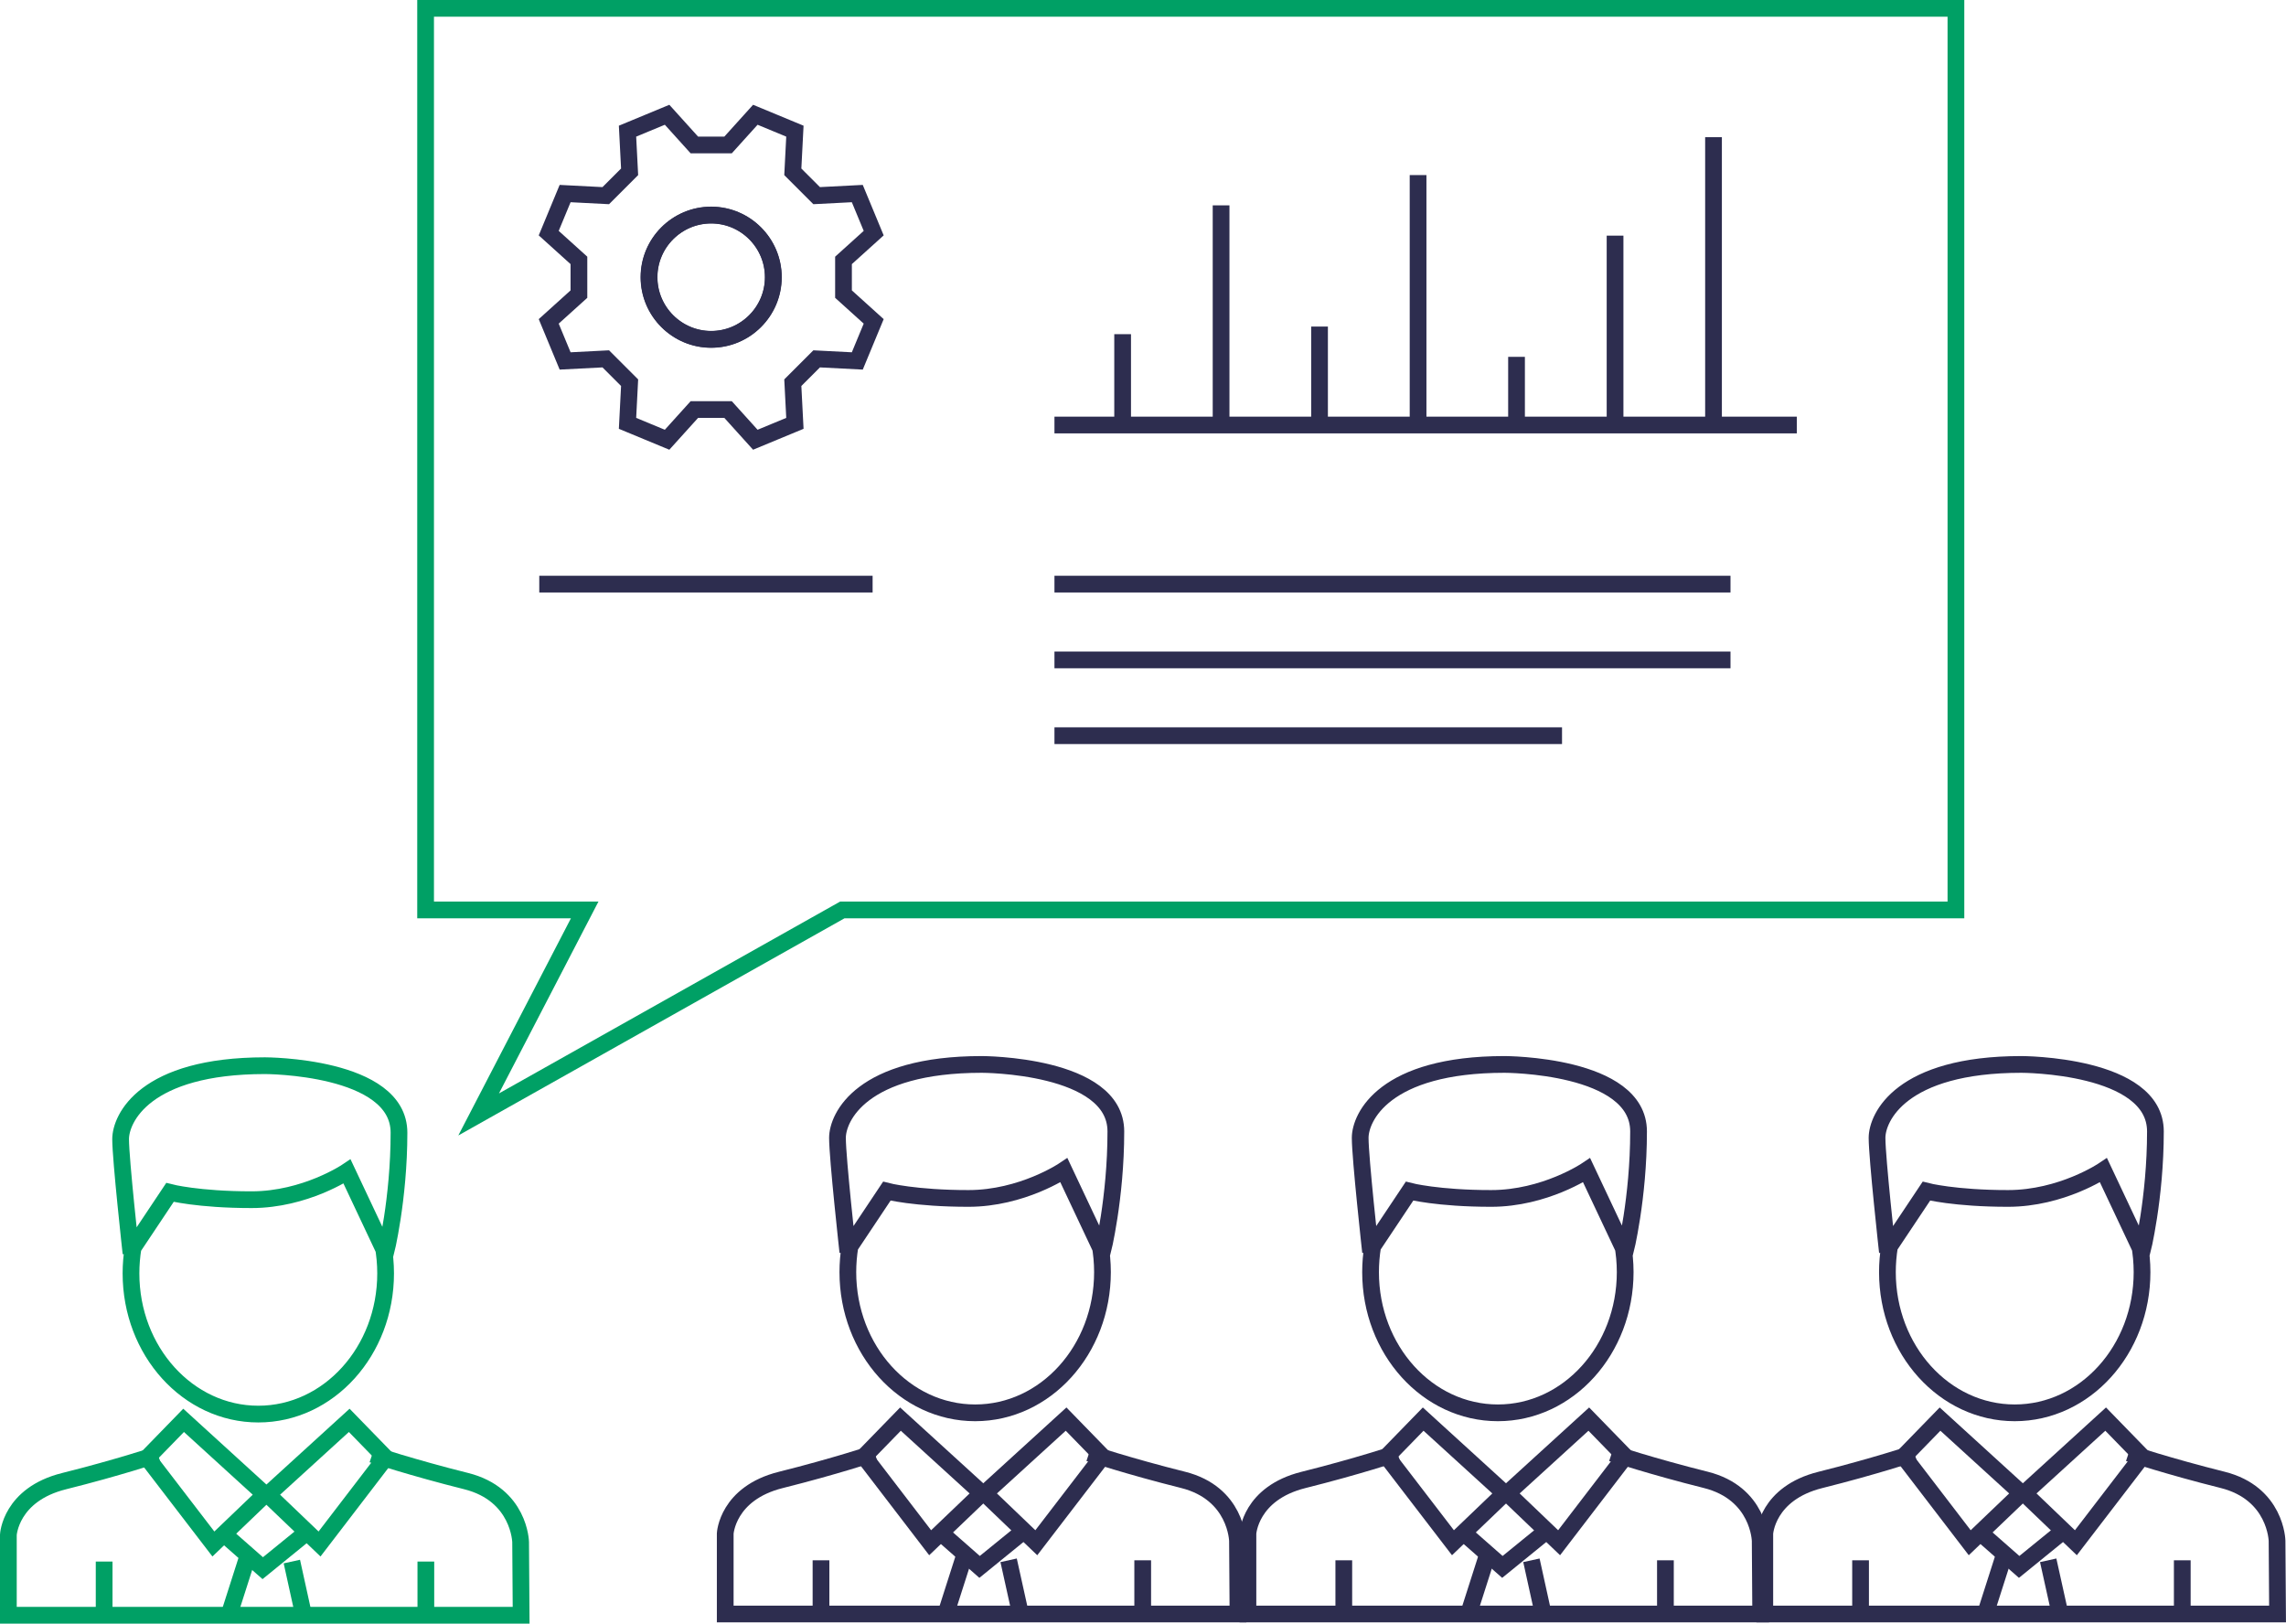<?xml version="1.0" encoding="UTF-8"?>
<svg xmlns="http://www.w3.org/2000/svg" viewBox="0 0 273.29 194.11">
  <defs>
    <style>
      .cls-1 {
        stroke: #2d2d4f;
      }

      .cls-1, .cls-2 {
        fill: none;
        stroke-miterlimit: 10;
        stroke-width: 2px;
      }

      .cls-2 {
        stroke: #00a065;
      }
    </style>
  </defs>
  <g id="_лой_1" data-name="Слой 1"/>
  <g id="_лой_2" data-name="Слой 2">
    <g id="_лой_1-2" data-name="Слой 1">
      <g>
        <g>
          <path class="cls-1" d="M87.04,17.33l3.26-3.61q2.36,.98,4.73,1.96l-.25,4.86,2.85,2.85,4.86-.25q.98,2.36,1.96,4.73l-3.61,3.26v4.03l3.61,3.26q-.98,2.36-1.96,4.73l-4.86-.25-2.85,2.85,.25,4.86q-2.36,.98-4.73,1.96l-3.26-3.61h-4.03l-3.26,3.61q-2.36-.98-4.73-1.96l.25-4.86-2.85-2.85-4.86,.25q-.98-2.36-1.96-4.73l3.61-3.26v-4.03l-3.61-3.26q.98-2.36,1.96-4.73l4.86,.25,2.85-2.85-.25-4.86q2.36-.98,4.73-1.96l3.26,3.61h4.03Z"/>
          <path class="cls-1" d="M85.02,40.58c-4.1,0-7.44-3.34-7.44-7.44s3.34-7.44,7.44-7.44,7.44,3.34,7.44,7.44-3.34,7.44-7.44,7.44Z"/>
          <path class="cls-1" d="M85.02,40.56c-4.09,0-7.42-3.33-7.42-7.42s3.33-7.42,7.42-7.42,7.42,3.33,7.42,7.42-3.33,7.42-7.42,7.42Z"/>
        </g>
        <g>
          <path class="cls-1" d="M193.98,148.69c.2,1.1,.31,2.23,.31,3.39,0,9.29-6.81,16.82-15.22,16.82s-15.22-7.53-15.22-16.82c0-1.05,.09-2.08,.25-3.07l4.41-6.61s3.35,.87,9.76,.87,11.41-3.37,11.41-3.37l4.61,9.78s1.6-6.41,1.6-14.42-16.02-8.01-16.02-8.01c-14.42,0-17.26,6.34-17.26,8.78s1.24,13.65,1.24,13.65"/>
          <path class="cls-1" d="M192.69,173.71s4.81,1.6,11.22,3.2c6.41,1.6,6.52,7.29,6.52,7.29l.06,8.75h-61.3v-9.62s.24-4.81,6.65-6.41c6.41-1.6,11.22-3.2,11.22-3.2"/>
          <polygon class="cls-1" points="170.14 169.65 179.87 178.52 173.7 184.43 165.79 174.12 170.14 169.65"/>
          <polygon class="cls-1" points="189.94 169.65 180.21 178.52 186.39 184.43 194.29 174.12 189.94 169.65"/>
          <polyline class="cls-1" points="175.07 183.33 179.61 187.32 184.91 183.01"/>
          <line class="cls-1" x1="160.65" y1="186.53" x2="160.65" y2="192.13"/>
          <line class="cls-1" x1="199.1" y1="186.53" x2="199.1" y2="192.13"/>
          <line class="cls-1" x1="175.56" y1="192.94" x2="177.85" y2="185.78"/>
          <line class="cls-1" x1="184.49" y1="192.94" x2="183.08" y2="186.53"/>
        </g>
        <g>
          <path class="cls-1" d="M131.49,148.69c.2,1.1,.31,2.23,.31,3.39,0,9.29-6.81,16.82-15.22,16.82s-15.22-7.53-15.22-16.82c0-1.05,.09-2.08,.25-3.07l4.41-6.61s3.35,.87,9.76,.87,11.41-3.37,11.41-3.37l4.61,9.78s1.6-6.41,1.6-14.42-16.02-8.01-16.02-8.01c-14.42,0-17.26,6.34-17.26,8.78s1.24,13.65,1.24,13.65"/>
          <path class="cls-1" d="M130.2,173.71s4.81,1.6,11.22,3.2c6.41,1.6,6.52,7.29,6.52,7.29l.06,8.75h-61.3v-9.62s.24-4.81,6.65-6.41c6.41-1.6,11.22-3.2,11.22-3.2"/>
          <polygon class="cls-1" points="107.65 169.65 117.38 178.52 111.2 184.43 103.3 174.12 107.65 169.65"/>
          <polygon class="cls-1" points="127.45 169.65 117.72 178.52 123.89 184.43 131.8 174.12 127.45 169.65"/>
          <polyline class="cls-1" points="112.57 183.33 117.11 187.32 122.41 183.01"/>
          <line class="cls-1" x1="98.15" y1="186.53" x2="98.15" y2="192.13"/>
          <line class="cls-1" x1="136.61" y1="186.53" x2="136.61" y2="192.13"/>
          <line class="cls-1" x1="113.07" y1="192.94" x2="115.36" y2="185.78"/>
          <line class="cls-1" x1="122" y1="192.94" x2="120.58" y2="186.53"/>
        </g>
        <g>
          <path class="cls-1" d="M255.77,148.69c.2,1.1,.31,2.23,.31,3.39,0,9.29-6.81,16.82-15.22,16.82s-15.22-7.53-15.22-16.82c0-1.05,.09-2.08,.25-3.07l4.41-6.61s3.35,.87,9.76,.87,11.41-3.37,11.41-3.37l4.61,9.78s1.6-6.41,1.6-14.42-16.02-8.01-16.02-8.01c-14.42,0-17.26,6.34-17.26,8.78s1.24,13.65,1.24,13.65"/>
          <path class="cls-1" d="M254.48,173.71s4.81,1.6,11.22,3.2c6.41,1.6,6.52,7.29,6.52,7.29l.06,8.75h-61.3v-9.62s.24-4.81,6.65-6.41c6.41-1.6,11.22-3.2,11.22-3.2"/>
          <polygon class="cls-1" points="231.93 169.65 241.66 178.52 235.48 184.43 227.58 174.12 231.93 169.65"/>
          <polygon class="cls-1" points="251.73 169.65 242 178.52 248.17 184.43 256.08 174.12 251.73 169.65"/>
          <polyline class="cls-1" points="236.85 183.33 241.39 187.32 246.69 183.01"/>
          <line class="cls-1" x1="222.43" y1="186.53" x2="222.43" y2="192.13"/>
          <line class="cls-1" x1="260.89" y1="186.53" x2="260.89" y2="192.13"/>
          <line class="cls-1" x1="237.35" y1="192.94" x2="239.64" y2="185.78"/>
          <line class="cls-1" x1="246.28" y1="192.94" x2="244.86" y2="186.53"/>
        </g>
        <g>
          <path class="cls-2" d="M45.79,148.84c.2,1.1,.31,2.23,.31,3.39,0,9.29-6.81,16.82-15.22,16.82s-15.22-7.53-15.22-16.82c0-1.05,.09-2.08,.25-3.07l4.41-6.61s3.35,.87,9.76,.87,11.41-3.37,11.41-3.37l4.61,9.78s1.6-6.41,1.6-14.42-16.02-8.01-16.02-8.01c-14.42,0-17.26,6.34-17.26,8.78s1.24,13.65,1.24,13.65"/>
          <path class="cls-2" d="M44.5,173.86s4.81,1.6,11.22,3.2c6.41,1.6,6.52,7.29,6.52,7.29l.06,8.75H1v-9.62s.24-4.81,6.65-6.41,11.22-3.2,11.22-3.2"/>
          <polygon class="cls-2" points="21.95 169.8 31.68 178.67 25.51 184.58 17.6 174.27 21.95 169.8"/>
          <polygon class="cls-2" points="41.75 169.8 32.02 178.67 38.2 184.58 46.1 174.27 41.75 169.8"/>
          <polyline class="cls-2" points="26.87 183.48 31.41 187.47 36.71 183.16"/>
          <line class="cls-2" x1="12.45" y1="186.68" x2="12.45" y2="192.28"/>
          <line class="cls-2" x1="50.91" y1="186.68" x2="50.91" y2="192.28"/>
          <line class="cls-2" x1="27.37" y1="193.09" x2="29.66" y2="185.93"/>
          <line class="cls-2" x1="36.3" y1="193.09" x2="34.89" y2="186.68"/>
        </g>
        <polygon class="cls-2" points="233.83 108.78 100.7 108.78 57.22 133.23 69.9 108.78 50.88 108.78 50.88 1 233.83 1 233.83 108.78"/>
        <line class="cls-1" x1="126.06" y1="50.81" x2="214.81" y2="50.81"/>
        <line class="cls-1" x1="134.21" y1="39.95" x2="134.21" y2="50.81"/>
        <line class="cls-1" x1="145.98" y1="24.55" x2="145.98" y2="50.81"/>
        <line class="cls-1" x1="157.75" y1="39.04" x2="157.75" y2="50.81"/>
        <line class="cls-1" x1="169.53" y1="20.93" x2="169.53" y2="50.81"/>
        <line class="cls-1" x1="181.3" y1="42.66" x2="181.3" y2="50.81"/>
        <line class="cls-1" x1="193.08" y1="28.17" x2="193.08" y2="50.81"/>
        <line class="cls-1" x1="204.85" y1="16.4" x2="204.85" y2="50.81"/>
        <line class="cls-1" x1="126.06" y1="69.83" x2="206.88" y2="69.83"/>
        <line class="cls-1" x1="64.47" y1="69.83" x2="104.32" y2="69.83"/>
        <line class="cls-1" x1="126.06" y1="78.89" x2="206.88" y2="78.89"/>
        <line class="cls-1" x1="126.06" y1="87.95" x2="186.74" y2="87.95"/>
      </g>
    </g>
  </g>
</svg>